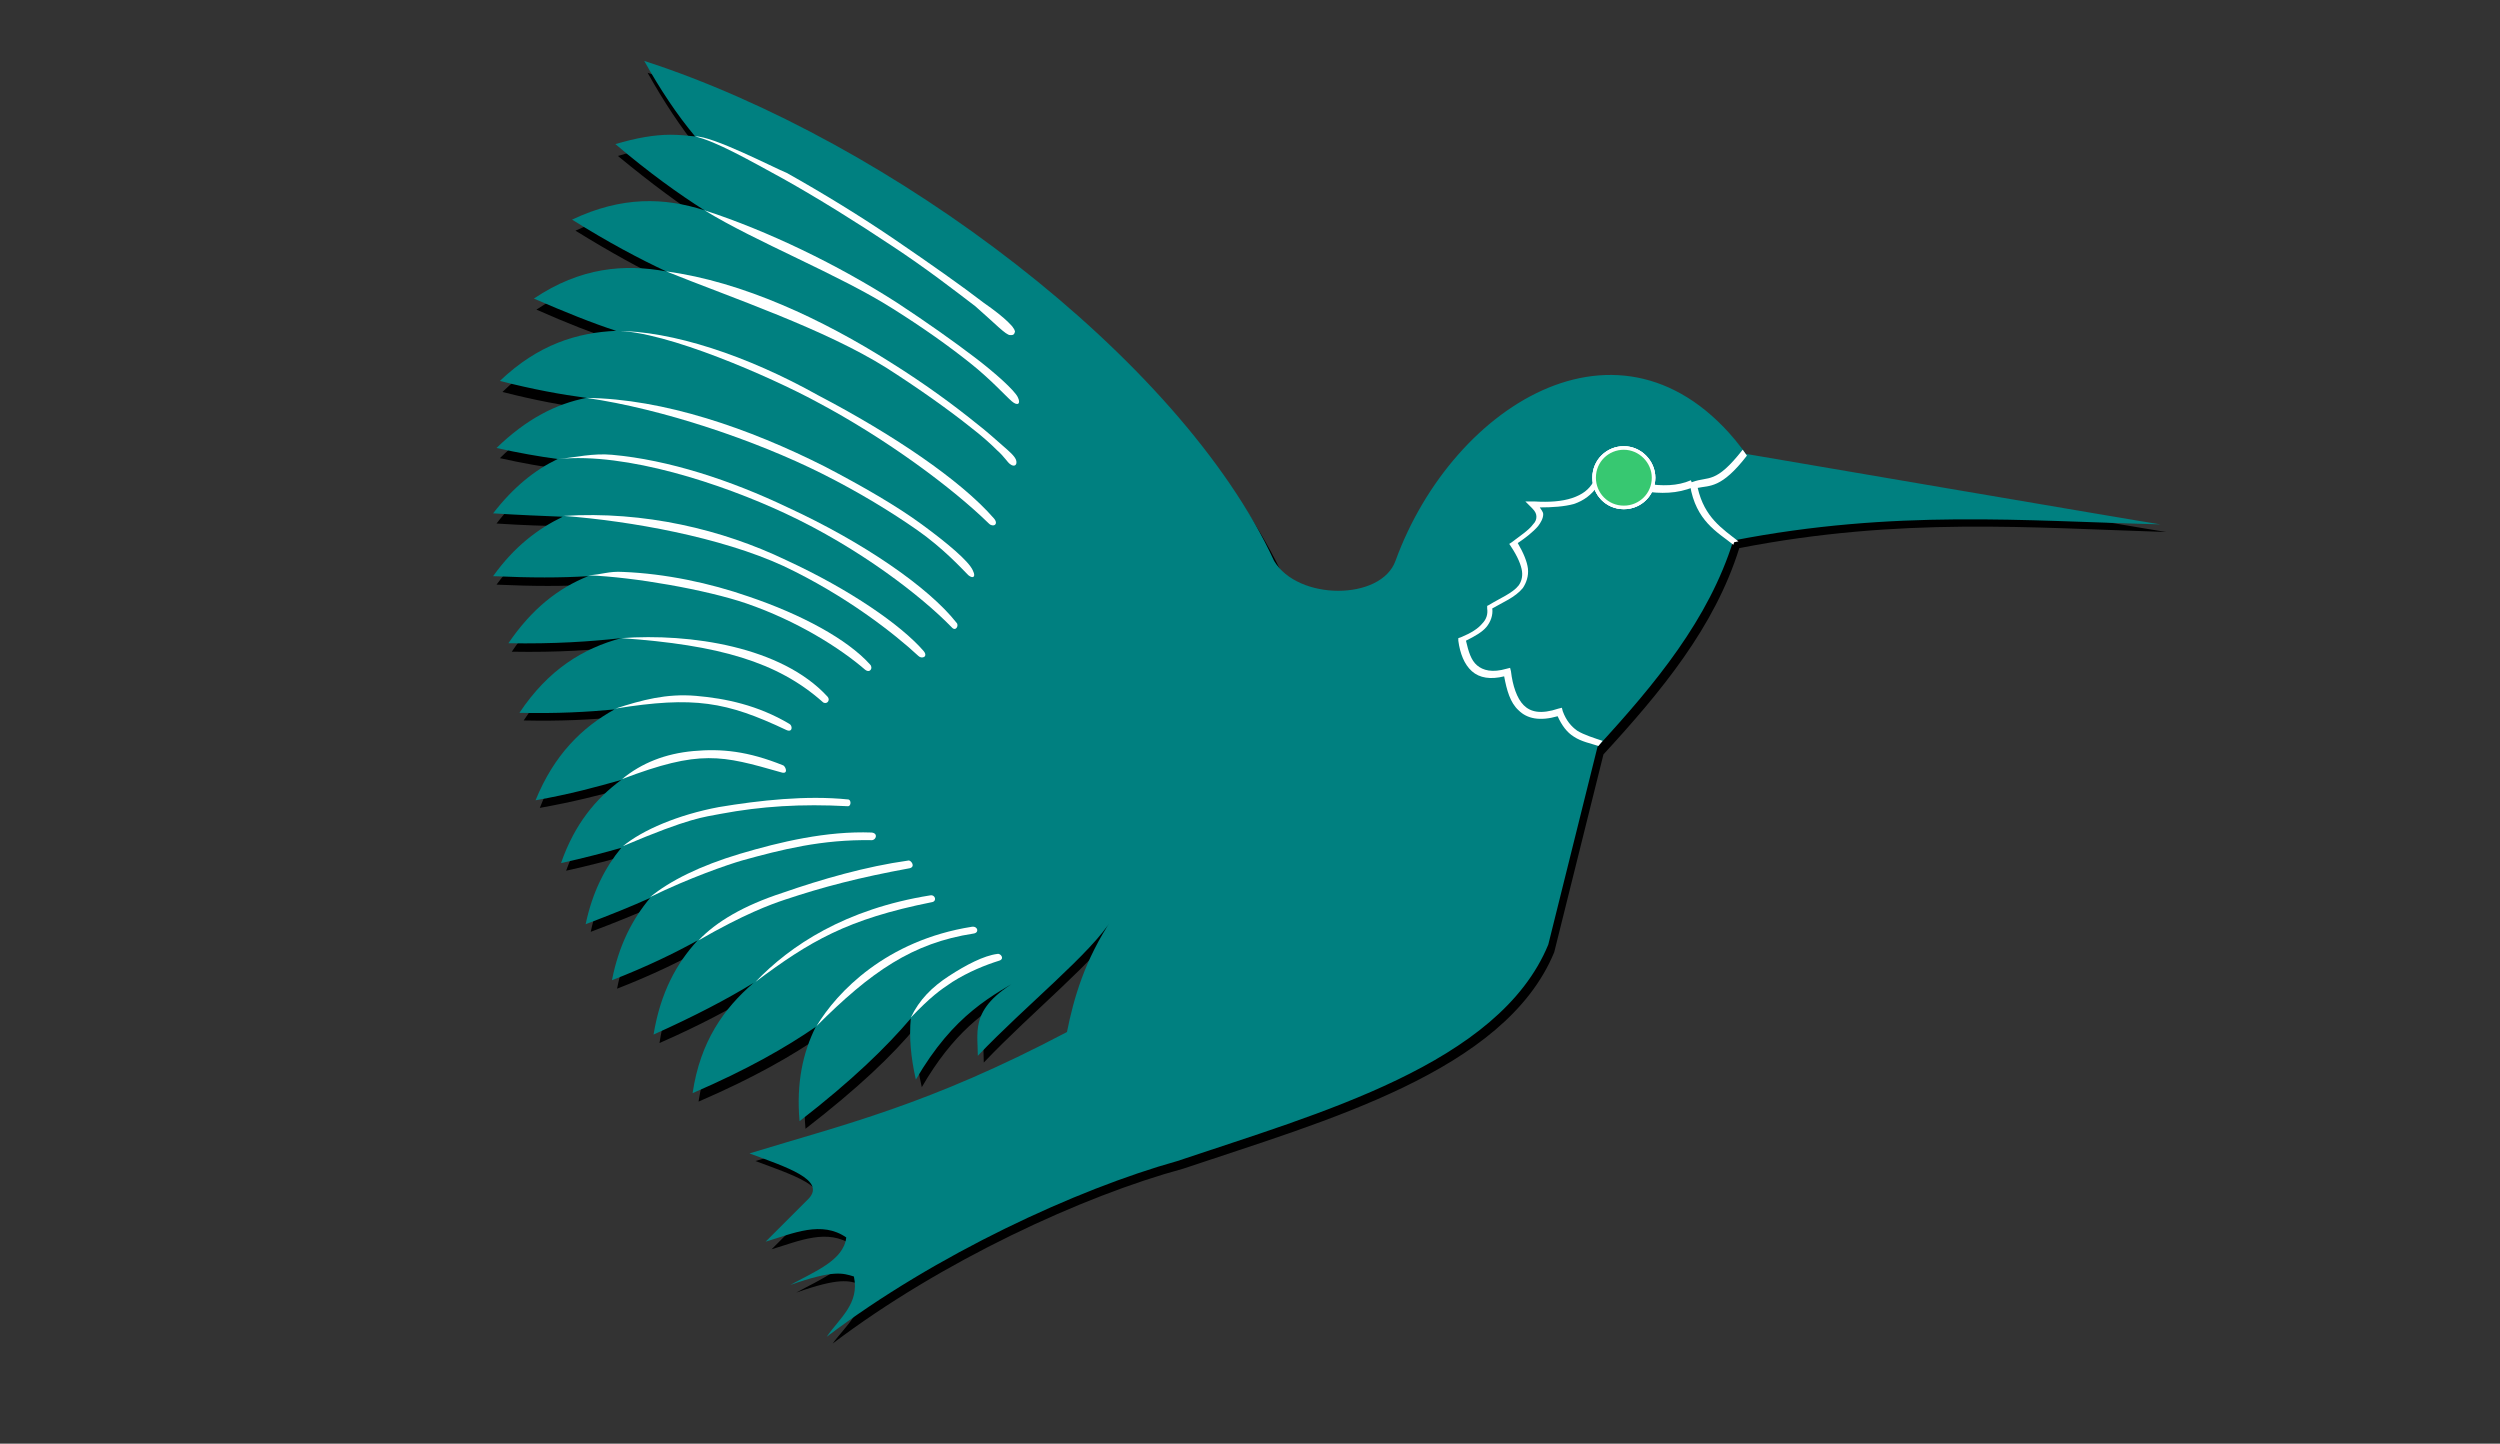<?xml version="1.0" encoding="utf-8"?>
<!-- Generator: Adobe Illustrator 27.5.0, SVG Export Plug-In . SVG Version: 6.00 Build 0)  -->
<svg version="1.1" id="Ebene_1" xmlns="http://www.w3.org/2000/svg" xmlns:xlink="http://www.w3.org/1999/xlink" x="0px" y="0px"
	 viewBox="0 0 207.8 120" style="enable-background:new 0 0 207.8 120;" xml:space="preserve">
<rect x="0" y="0" width="207.8" height="120" fill="#333333" stroke="none"/>
<style type="text/css">
	.st0{fill:#008080;}
	.st1{fill:#FFFFFF;}
	.st2{fill:#FFFFFF;stroke:#FFFFFF;stroke-width:0.417;stroke-miterlimit:1.993;}
	.st3{fill:#37C871;stroke:#FFFFFF;stroke-width:0.417;stroke-miterlimit:1.993;}
</style>
<g id="layer1" transform="matrix(1.2,0,0,1.2,-229.278,-646.323)">
	<g id="g3363" transform="matrix(0.588,0,0,-0.588,191.064,638.602)">
		<g id="g3365" transform="translate(-131.809,509.294)">
			<g id="g3367">
				<g id="g3369">
					<g id="g3371">
						<path id="path3373" d="M208.1-347.8c1.9-3.4,3.9-6.4,5.9-8.9l0,0l0,0c-0.9,0.1-1.9,0.2-2.9,0.2c-2,0-4.2-0.4-6.5-1.1
							c4-3.3,7.4-5.8,10.4-7.7c-0.1,0-0.2,0.1-0.2,0.1l0.2-0.1c-4.6,1.4-9.6,1.6-15.4-1.1c4.2-2.6,7.7-4.5,10.8-6
							c-0.1,0-0.2,0-0.3,0l0.2-0.1c-4.8,0.8-9.9,0.4-15.3-3.2c3.6-1.6,6.7-2.8,9.4-3.7l0,0l0.2-0.1c-4.6-0.2-9.2-1.6-13.6-5.9
							c3.9-1,7.2-1.6,10.2-2c-0.1,0-0.2,0-0.2,0c-0.1,0-0.2,0-0.3,0h0.1c-3.4-0.8-6.8-2.5-10.1-5.8c2.7-0.6,5-1,7.2-1.3
							c-2.7-1.3-5.2-3.3-7.6-6.4c3.1-0.2,5.8-0.3,8.2-0.3c-2.9-1.4-5.7-3.5-8.2-6.9c4.4-0.2,8-0.2,11.2,0c-0.1,0-0.1-0.1-0.2-0.1
							c-0.2,0-0.4,0-0.6,0l0.3-0.1c-3.3-1.4-6.3-3.8-8.9-7.7c5.4-0.1,9.7,0.2,13.3,0.6c-0.1,0-0.2-0.1-0.3-0.1s-0.3,0-0.4,0h0.2
							c-4.2-1.3-8.2-3.7-11.4-8.6c4.4-0.1,8,0.1,11.2,0.4c-0.1,0-0.1-0.1-0.2-0.1c-3.8-2.1-7-5.2-9.1-10.6c3.9,0.7,7.1,1.5,9.9,2.3
							l-0.1-0.1h0.2c-2.9-2.2-5.3-5.2-6.9-9.6c2.7,0.6,5,1.2,7.1,1.8c-1.9-2.3-3.4-5.2-4.2-9c2.9,1.1,5.4,2.1,7.6,3.1
							c0,0,0-0.1-0.1-0.1l-0.1-0.1h0.1c-2-2.4-3.6-5.5-4.4-9.6c4.1,1.6,7.4,3.2,10.1,4.7c-0.1-0.1-0.2-0.1-0.2-0.2h0.1
							c-2.5-2.7-4.3-6.2-5-10.9c4.8,2.1,8.5,4.1,11.5,5.9l-0.1-0.1l0.2,0.1c-3.4-2.9-6.1-6.9-7-12.8c6.5,2.8,11,5.4,14.5,7.8
							c-1.5-3-2.3-6.6-1.9-11c6.2,4.8,10.2,8.6,13.1,12.1v-0.1c-0.2-2.2,0-4.5,0.6-7.1c3.7,6.4,7.4,9,11.2,11.2
							c-4.7-3-3.9-5.5-3.9-8.3c5.6,5.9,13.4,12.2,15.8,16.1c-3.2-4.8-4.5-9.3-5.3-13.4c-16.3-8.6-26.3-10.9-37.4-14.3
							c4.3-1.6,9-3.1,7-5.3l-5.1-5.1c3.3,1,6.6,2.5,9.5,0.5c-0.3-2.7-3.7-4-6.6-5.6c5.1,1.8,6.2,1.4,7.5,1c0.7-3.2-1.7-4.9-3.2-7
							c12.8,9.7,29.5,17.4,41.3,20.6c16.6,5.6,37.9,11.4,43.7,25.5l5.8,23.3c6.8,7.4,13.1,15,16,24.3c19,3.7,34.3,2.4,50.3,1.9
							c-1.5,0.2-48.8,8.3-48.8,8.3c-13.8,18.9-34.5,6.1-41.3-12.7c-1.7-4.7-11.5-4.7-14.3,0C271.1-382.7,237.1-357.2,208.1-347.8
							L208.1-347.8L208.1-347.8z"/>
					</g>
					<g id="g3375">
						<path id="path3377" class="st0" d="M207.7-346.4c1.9-3.4,3.9-6.4,6-8.9c-0.9,0.1-1.9,0.2-2.9,0.2c-2,0-4.1-0.4-6.5-1.1
							c4-3.4,7.5-5.9,10.5-7.8c-4.7,1.5-9.7,1.7-15.6-1.1c4.3-2.7,7.9-4.6,11.1-6.1c-4.9,0.9-10.1,0.5-15.6-3.2
							c3.7-1.6,6.9-2.9,9.7-3.8c-4.6-0.2-9.2-1.6-13.7-5.9c3.9-1,7.2-1.6,10.2-2c-3.6-0.7-7.1-2.5-10.6-5.9c2.7-0.6,5-1,7.2-1.3
							c-2.7-1.3-5.2-3.3-7.6-6.4c3.1-0.2,5.8-0.3,8.2-0.4c-2.9-1.4-5.7-3.5-8.2-7c4.4-0.2,8-0.2,11.2,0c-3.5-1.4-6.6-3.8-9.4-7.9
							c5.4-0.1,9.7,0.2,13.3,0.6c-4.5-1.2-8.6-3.7-12-8.8c4.4-0.1,8,0.1,11.2,0.4c-3.8-2.1-7.1-5.3-9.3-10.7c4,0.7,7.3,1.6,10.1,2.4
							c-3-2.2-5.5-5.2-7.1-9.8c2.7,0.6,5,1.2,7.1,1.8c-1.9-2.3-3.4-5.2-4.2-9c2.9,1.1,5.4,2.1,7.6,3.1c-2.1-2.5-3.7-5.6-4.5-9.7
							c4.1,1.6,7.4,3.2,10.1,4.7c-2.5-2.7-4.4-6.2-5.2-11.1c4.9,2.2,8.7,4.2,11.8,6.1c-3.5-3-6.3-6.9-7.2-13
							c6.5,2.8,11,5.4,14.5,7.8c-1.5-3-2.3-6.6-1.9-11.1c6.2,4.8,10.2,8.7,13.1,12.1c-0.2-2.2,0-4.6,0.6-7.2
							c4.5,7.7,8.9,9.9,13.5,12.5c-7.3-3.7-6.2-6.5-6.2-9.7c5.6,5.9,13.4,12.1,15.8,16.1c-3.2-4.8-4.5-9.3-5.3-13.3
							c-16.3-8.6-26.3-10.9-37.4-14.3c4.3-1.6,9-3.1,7-5.3l-5.1-5.1c3.3,1,6.6,2.5,9.5,0.5c-0.3-2.7-3.7-4-6.6-5.6
							c5.1,1.8,6.2,1.4,7.5,1c0.7-3.2-1.7-4.9-3.2-7.1c12.8,9.7,29.5,17.4,41.3,20.7c16.6,5.6,37.9,11.4,43.7,25.5l5.8,23.3
							c6.8,7.4,13.1,15,16,24.3c19,3.7,34.3,2.3,50.3,1.9c-1.5,0.2-48.8,8.3-48.8,8.3c-13.8,18.9-34.5,6.1-41.3-12.6
							c-1.7-4.7-11.5-4.7-14.3,0C270.8-381.3,236.7-355.8,207.7-346.4L207.7-346.4L207.7-346.4z"/>
					</g>
					<g id="g3379">
						<path id="path3381" class="st1" d="M319.6-395.8l-0.1-0.2c-0.5-0.9-1.3-1.5-2.5-1.9s-2.7-0.5-4.4-0.4h-1.1l0.8-0.8
							c0.4-0.4,0.5-0.7,0.5-1s-0.1-0.6-0.4-0.9c-0.5-0.7-1.6-1.4-2.5-2.1l-0.3-0.2l0.2-0.3c0.8-1.2,1.2-2.2,1.3-2.9
							c0.1-0.7-0.1-1.3-0.4-1.7c-0.7-0.9-2.2-1.5-3.5-2.3l-0.2-0.1v-0.3c0.1-0.7-0.1-1.3-0.6-1.8c-0.5-0.6-1.3-1.1-2.5-1.6l-0.3-0.1
							v-0.3c0.2-1.5,0.7-2.8,1.6-3.6c0.9-0.8,2.2-1,3.8-0.6c0.3-1.6,0.7-3.1,1.7-4c1-1,2.5-1.3,4.6-0.7c0.5-1.1,1.1-1.9,1.9-2.4
							c0.9-0.6,2-0.8,2.9-1.1l0.5,0.6c-0.9,0.3-2.2,0.7-3,1.2c-0.7,0.5-1.3,1.2-1.7,2.3l-0.1,0.4l-0.4-0.1c-2.1-0.7-3.3-0.4-4.1,0.4
							c-0.8,0.8-1.3,2.3-1.5,4l-0.1,0.4l-0.4-0.1c-1.7-0.5-2.8-0.2-3.5,0.4s-1,1.6-1.3,2.9c1,0.5,1.9,1,2.4,1.6s0.8,1.4,0.7,2.2
							c1.2,0.7,2.7,1.3,3.6,2.4c0.4,0.6,0.7,1.4,0.6,2.3c-0.1,0.8-0.5,1.8-1.2,3c0.9,0.6,1.8,1.3,2.4,2c0.3,0.4,0.6,0.9,0.6,1.4
							c0,0.3-0.3,0.6-0.4,0.8c1.5,0,2.9,0.1,4,0.4c1.2,0.4,2.1,1.1,2.8,2.1c1.8,0,3.7-0.4,5.5-0.6c1.9-0.3,3.9-0.3,5.8,0.5l-0.3,0.8
							c-1.6-0.7-3.4-0.7-5.3-0.4c-1.9,0.2-3.8,0.7-5.8,0.7L319.6-395.8L319.6-395.8z"/>
					</g>
					<g id="g3383">
						<path id="path3385" class="st2" d="M326.6-395.5c0-2-1.6-3.5-3.5-3.5c-2,0-3.5,1.6-3.5,3.5c0,2,1.6,3.5,3.5,3.5
							S326.6-393.6,326.6-395.5z"/>
					</g>
					<g id="g3387">
						<path id="path3389" class="st1" d="M337.1-392.2c-3.2-4.1-4-3.1-5.9-3.8l-0.3-0.1v-0.3c0.7-4.2,3.2-5.5,5.1-7l0.1,0.3l0.5,0.1
							c-1.9,1.5-4,2.8-4.8,6.3c1.4,0.3,2.8-0.1,5.8,3.8L337.1-392.2L337.1-392.2z"/>
					</g>
					<g id="g3391">
						<path id="path3393" class="st1" d="M214.8-364c6-3.7,15.9-7.6,22.2-11.6c3.5-2.2,6.6-4.4,9.1-6.4c2.4-1.9,4.2-3.9,4.9-4.5
							s1.1-0.3,0.7,0.5c-0.4,0.8-2.6,2.8-5.1,4.7c-2.5,1.9-5.6,4.1-9.1,6.4C230.5-370.4,222.2-366.4,214.8-364L214.8-364z"/>
					</g>
					<g id="g3395">
						<path id="path3397" class="st1" d="M213.7-355.3c2.5-0.6,6.2-2.7,10.4-5c4.1-2.3,8.6-5.1,12.8-7.9c4.1-2.7,7.3-5.2,9.8-7.1
							c2.4-2.1,3.6-3.4,4.1-3.4c0.1,0,0.1,0,0.2,0c0.1,0,0.3,0.1,0.3,0.2c0.1,0.2,0.1,0.3,0,0.4c0,0.1,0,0.1-0.1,0.2
							c-0.1,0.2-0.3,0.4-0.6,0.7c-0.6,0.6-1.6,1.4-2.9,2.3c-2.6,2-6.3,4.6-10.4,7.4c-4.1,2.8-8.7,5.6-12.8,7.9
							C223-359,215.7-355.2,213.7-355.3L213.7-355.3L213.7-355.3z"/>
					</g>
					<g id="g3399">
						<path id="path3401" class="st1" d="M210.3-371.2c7.7-3.1,18.7-6.8,26-11.4c3.9-2.5,7.4-5,9.9-7c1.3-1,2.3-1.9,3.1-2.7
							c0.8-0.7,1.2-1.4,1.5-1.6c0.5-0.4,0.9-0.1,0.7,0.5c-0.2,0.5-0.8,1-1.6,1.7s-1.9,1.7-3.2,2.7c-2.6,2.1-6,4.6-10,7.1
							C228.8-376.9,219.3-372.4,210.3-371.2L210.3-371.2z"/>
					</g>
					<g id="g3403">
						<path id="path3405" class="st1" d="M204.3-378.2c6,0,18.4-5.5,23.6-8.3c8.5-4.5,16.2-10.3,20.4-14.4c0.5-0.5,1.2-0.1,0.6,0.6
							c-4,4.6-12.1,10-20.7,14.5C219.8-381.1,211-378.2,204.3-378.2L204.3-378.2z"/>
					</g>
					<g id="g3407">
						<path id="path3409" class="st1" d="M200.9-386.1c9-1.3,19.9-5,27.7-8.9c4.4-2.2,8.3-4.6,11.3-6.7c3-2.1,5.2-4.5,5.8-5.1
							c0.5-0.6,1.2-0.6,0.7,0.4c-0.5,1.1-3,3.2-6,5.4c-3,2.2-7,4.5-11.4,6.8C220.1-389.7,210-386.2,200.9-386.1L200.9-386.1z"/>
					</g>
					<g id="g3411">
						<path id="path3413" class="st1" d="M203.9-392.8c-2.2,0.2-4.3-0.3-6.3-0.5c8,0.8,19.2-2.9,26.7-6.4
							c8.8-4.1,16.1-9.8,19.6-13.4c0.5-0.6,0.9,0.2,0.6,0.5c-3.3,4.2-11,9.5-19.9,13.6C217.9-395.8,210.6-393.4,203.9-392.8
							L203.9-392.8z"/>
					</g>
					<g id="g3415">
						<path id="path3417" class="st1" d="M198.2-400c7.9-0.6,18.5-2.5,25.9-5.9c7.4-3.5,13.1-8,15.9-10.6c0.4-0.4,1.2-0.1,0.6,0.6
							c-2.6,3-8.6,7.2-16.2,10.7C216.9-401.6,207.7-399.4,198.2-400L198.2-400z"/>
					</g>
					<g id="g3419">
						<path id="path3421" class="st1" d="M205.2-406.6c-1.7,0.1-2.4-0.3-4.1-0.4c5.4-0.2,13.9-1.7,18.6-3.3c6.1-2.1,11.1-5.3,14-7.8
							c0.6-0.5,1,0.2,0.6,0.6c-2.7,3-8.1,5.9-14.3,8C215.4-407.9,210.2-406.8,205.2-406.6L205.2-406.6z"/>
					</g>
					<g id="g3423">
						<path id="path3425" class="st1" d="M205-414.4c11.5-0.8,18.4-2.8,23.7-7.5c0.4-0.4,1,0.1,0.6,0.6
							C223.9-415.4,213.1-413.8,205-414.4L205-414.4z"/>
					</g>
					<g id="g3427">
						<path id="path3429" class="st1" d="M213.8-421.2c-3.5,0.3-6.4-0.5-9.5-1.5c9.3,1.5,13.1,0.8,20.1-2.5c0.8-0.4,0.8,0.5,0.4,0.7
							C221.1-422.3,217.3-421.5,213.8-421.2L213.8-421.2z"/>
					</g>
					<g id="g3431">
						<path id="path3433" class="st1" d="M213.5-427.7c-3.3-0.3-6.1-1.4-8.4-3.3c9.2,3.5,11.7,2.8,18.7,0.8c0.9-0.3,0.6,0.6,0.3,0.8
							C219.9-427.7,216.8-427.4,213.5-427.7L213.5-427.7z"/>
					</g>
					<g id="g3435">
						<path id="path3437" class="st1" d="M231.7-433.4c-4.9,0.5-10.4-0.1-15.2-0.9c-4.8-0.9-9-2.7-11.3-4.6c8,3.4,9.5,3.4,11.5,3.8
							c4.8,0.9,9.5,1.2,15,0.9C232.1-434.2,232.1-433.4,231.7-433.4L231.7-433.4z"/>
					</g>
					<g id="g3439">
						<path id="path3441" class="st1" d="M234.5-437.3c-5.3,0.2-10.8-1.1-15.5-2.5c-4.7-1.4-8.3-3.2-10.6-5.1
							c4.7,2.3,9.1,3.8,10.8,4.3c4.7,1.3,9.4,2.5,15.3,2.4C235-438.2,235.3-437.4,234.5-437.3L234.5-437.3z"/>
					</g>
					<g id="g3443">
						<path id="path3445" class="st1" d="M238.8-440.6c-5-0.7-10.2-2.2-14.8-3.8c-4.6-1.5-7.8-3.4-9.9-5.6c5.4,3.1,8.4,4.2,10.2,4.8
							c4.5,1.5,8.7,2.6,14.7,3.7C239.7-441.3,239.1-440.5,238.8-440.6L238.8-440.6z"/>
					</g>
					<g id="g3447">
						<path id="path3449" class="st1" d="M241.4-444.7c-10-1.6-16.5-5.9-20.6-10.2c6.4,4.8,10.8,7.4,20.8,9.4
							C242.2-445.4,242-444.6,241.4-444.7L241.4-444.7z"/>
					</g>
					<g id="g3451">
						<path id="path3453" class="st1" d="M246.3-448.4c-10.1-1.6-15.9-7.7-18.3-11.7c6.4,6.4,11.3,9.8,18.5,10.9
							C247.2-449.1,247-448.3,246.3-448.4L246.3-448.4z"/>
					</g>
					<g id="g3455">
						<path id="path3457" class="st1" d="M249.3-451.6c-1.6-0.2-3.7-1.3-5.7-2.6c-2-1.3-3.5-2.8-4.5-4.9c2.4,2.5,3.4,3.2,4.9,4.2
							c1.9,1.2,3.9,2,5.5,2.5C250.2-452.2,249.7-451.5,249.3-451.6L249.3-451.6z"/>
					</g>
					<g id="g3459">
						<path id="path3461" class="st2" d="M326.6-395.5c0-2-1.6-3.5-3.5-3.5c-2,0-3.5,1.6-3.5,3.5c0,2,1.6,3.5,3.5,3.5
							S326.6-393.6,326.6-395.5z"/>
					</g>
					<g id="g3463">
						<path id="path3465" class="st3" d="M326.6-395.5c0-2-1.6-3.5-3.5-3.5c-2,0-3.5,1.6-3.5,3.5c0,2,1.6,3.5,3.5,3.5
							S326.6-393.6,326.6-395.5z"/>
					</g>
				</g>
			</g>
		</g>
	</g>
</g>
</svg>
